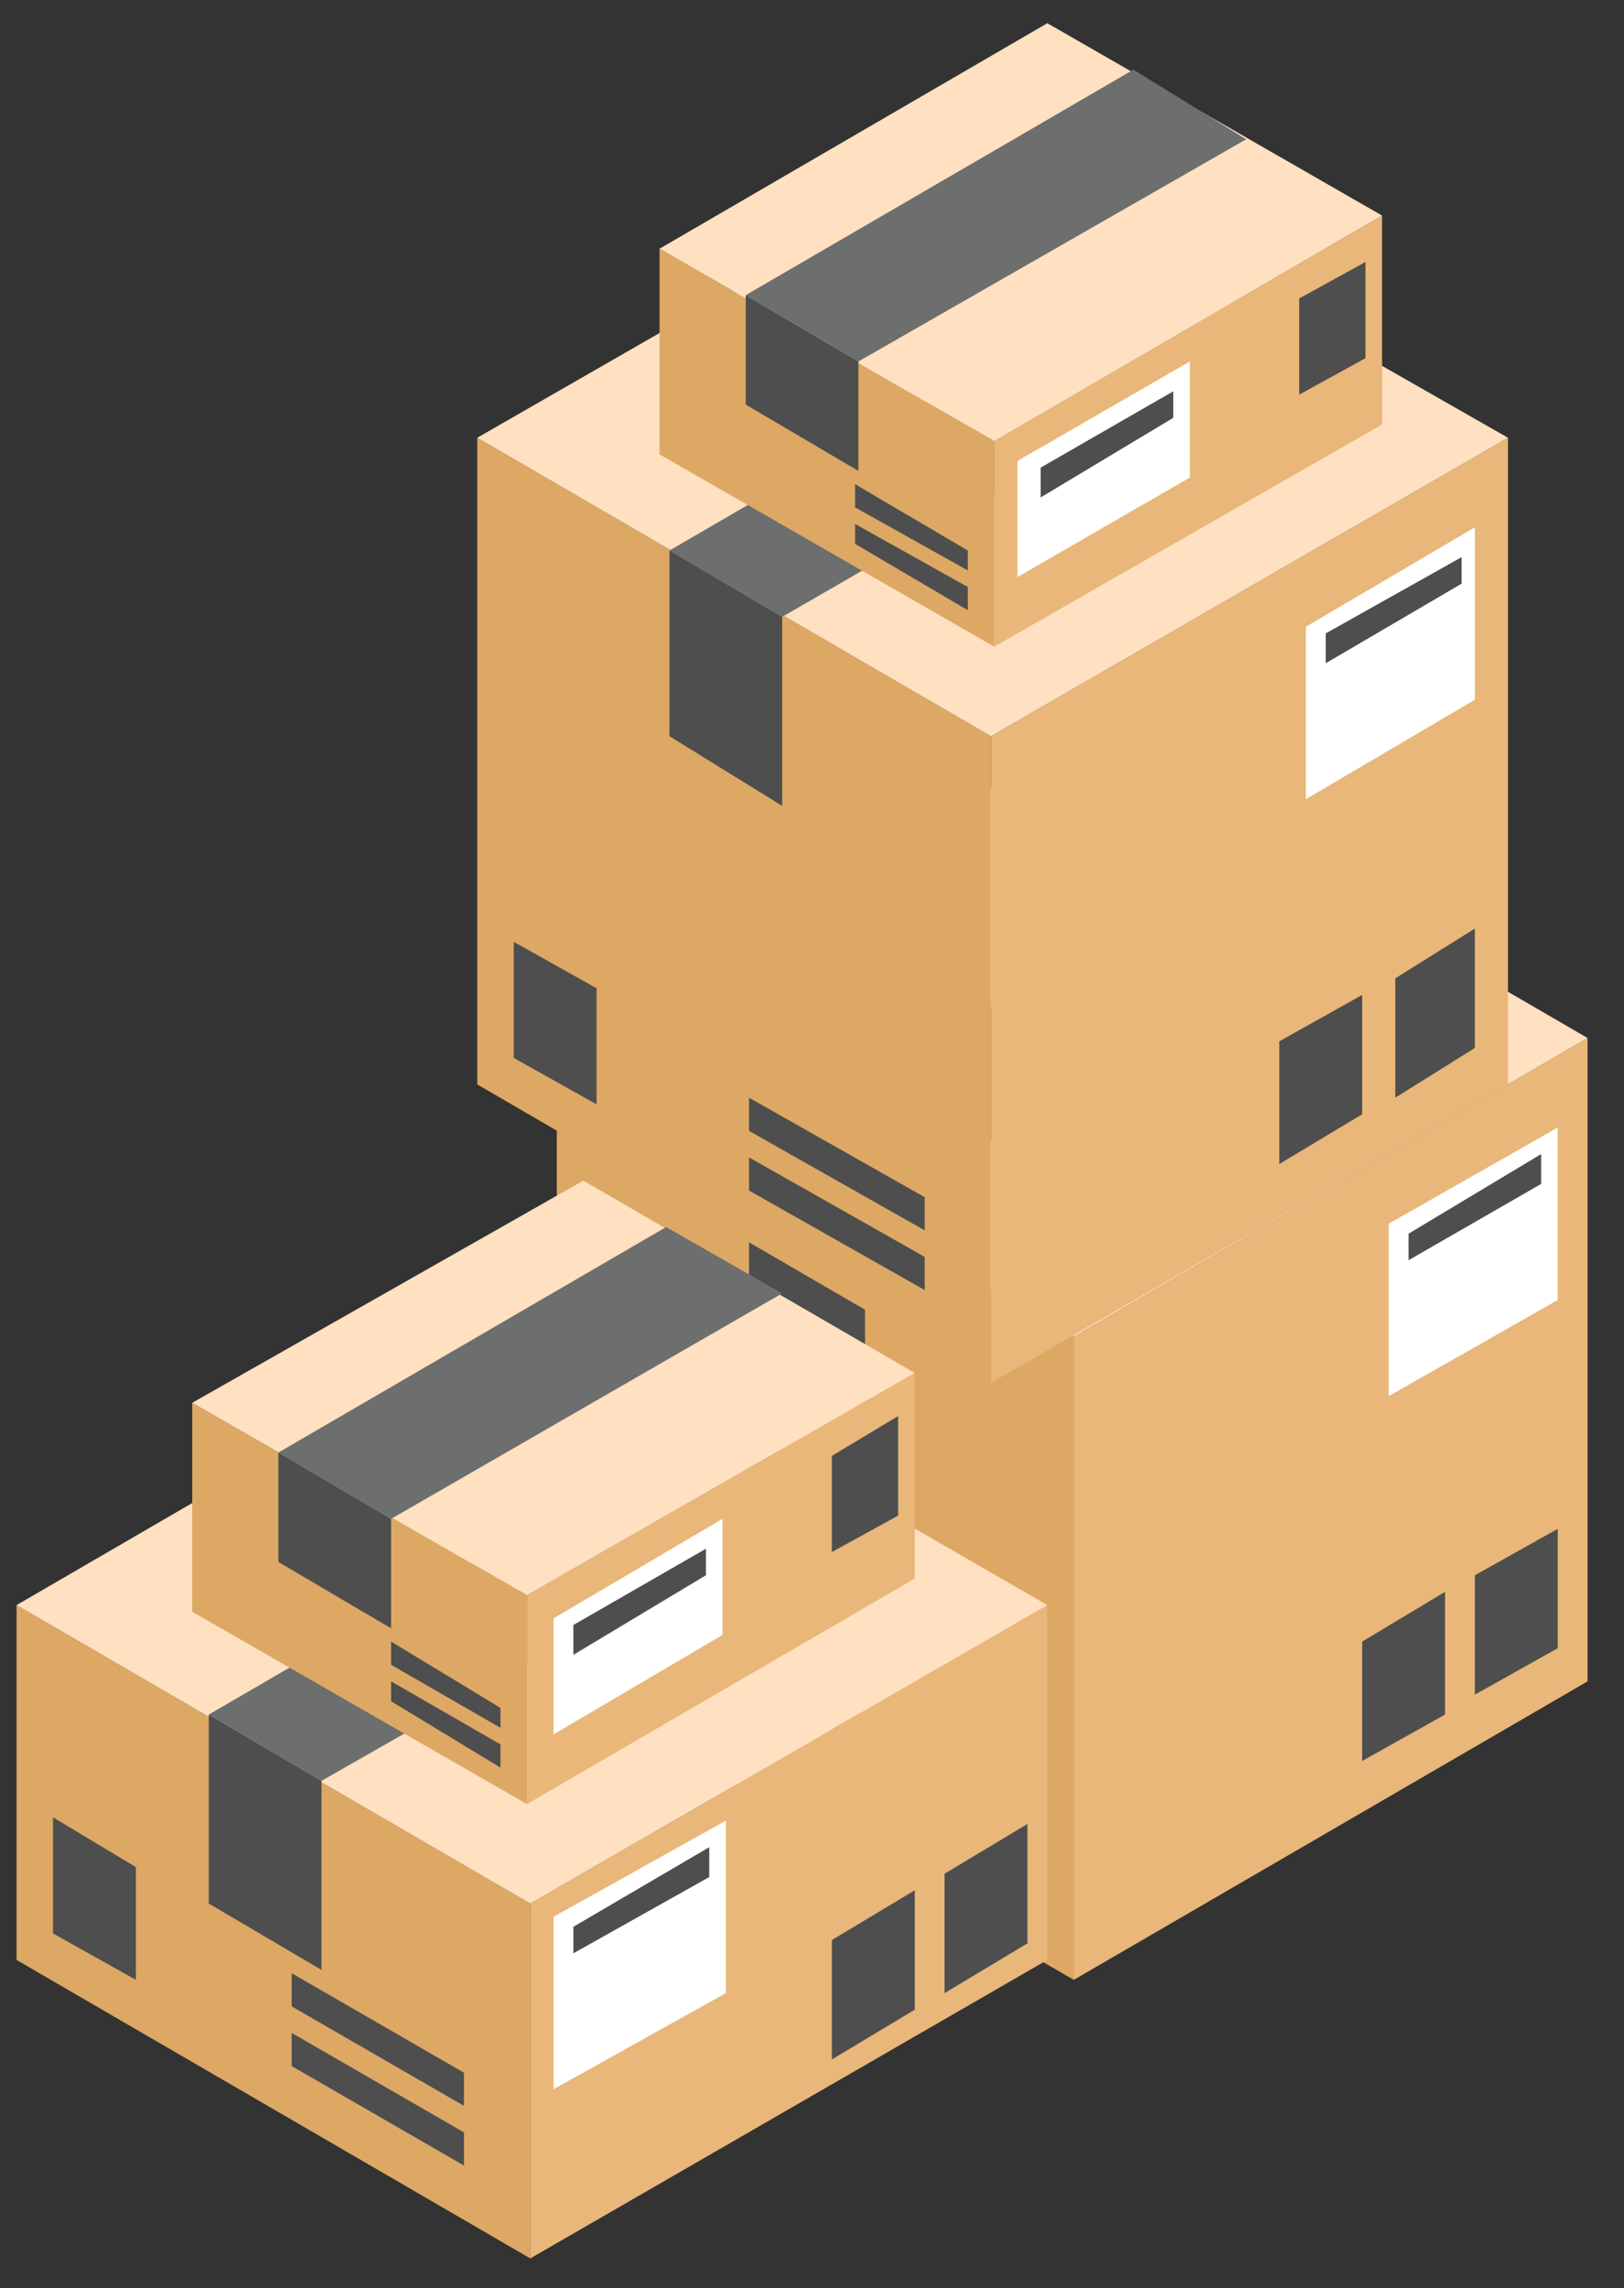 <?xml version="1.0" encoding="utf-8"?>
<!-- Generator: Adobe Illustrator 23.0.3, SVG Export Plug-In . SVG Version: 6.00 Build 0)  -->
<svg version="1.1" id="Layer_1" xmlns="http://www.w3.org/2000/svg" xmlns:xlink="http://www.w3.org/1999/xlink" x="0px" y="0px"
	 viewBox="0 0 49 69" style="enable-background:new 0 0 49 69;" xml:space="preserve">
<rect x="0" y="0" width="49" height="69" fill="#333333" stroke="none"/>
<style type="text/css">
	.st0{fill:#DCA864;}
	.st1{fill:#E8B779;}
	.st2{fill:#FFE0C0;}
	.st3{fill:#4E4E4E;}
	.st4{fill:#6D6E6E;}
	.st5{fill:#FFFFFF;}
</style>
<g>
	<polygon class="st0" points="32.4,59.7 32.4,40.3 16.8,31.3 16.8,50.7 	"/>
	<polygon class="st1" points="32.4,59.7 32.4,40.3 47.9,31.3 47.9,50.7 	"/>
	<polygon class="st2" points="47.9,31.3 32.4,40.3 16.8,31.3 32.4,22.3 	"/>
	<g>
		<polygon class="st3" points="22.6,40.3 26.1,42.3 26.1,36.6 22.6,34.6 		"/>
		<polygon class="st4" points="22.6,34.6 38.1,25.6 41.6,27.6 26.1,36.6 		"/>
		<polygon class="st3" points="30.3,57 30.3,56 25.1,52.9 25.1,53.9 		"/>
		<polygon class="st3" points="30.3,55.2 30.3,54.2 25.1,51.1 25.1,52.2 		"/>
		<polygon class="st3" points="20.4,47.9 20.4,51.3 17.9,49.9 17.9,46.4 		"/>
		<polygon class="st3" points="44.5,47.5 44.5,51.1 47,49.7 47,46.1 		"/>
		<polygon class="st3" points="41.1,49.5 41.1,53.1 43.6,51.7 43.6,48 		"/>
		<polygon class="st5" points="41.9,36.9 41.9,42.1 47,39.2 47,34 		"/>
		<polygon class="st3" points="42.5,38 42.5,37.2 46.5,34.8 46.5,35.7 		"/>
	</g>
</g>
<g>
	<polygon class="st0" points="16,68.1 16,57.4 0.5,48.4 0.5,59.1 	"/>
	<polygon class="st1" points="16,68.1 16,57.4 31.6,48.4 31.6,59.1 	"/>
	<polygon class="st2" points="31.6,48.4 16,57.4 0.5,48.4 16,39.4 	"/>
	<g>
		<polygon class="st3" points="6.3,57.4 9.7,59.4 9.7,53.7 6.3,51.7 		"/>
		<polygon class="st4" points="6.3,51.7 21.8,42.7 25.3,44.8 9.7,53.7 		"/>
		<polygon class="st3" points="14,65.3 14,64.3 8.8,61.3 8.8,62.3 		"/>
		<polygon class="st3" points="14,63.5 14,62.5 8.8,59.5 8.8,60.5 		"/>
		<polygon class="st3" points="4.1,56.3 4.1,59.7 1.6,58.3 1.6,54.8 		"/>
		<polygon class="st3" points="28.5,56.5 28.5,60.1 31,58.6 31,55 		"/>
		<polygon class="st3" points="25.1,58.5 25.1,62.1 27.6,60.6 27.6,57 		"/>
		<polygon class="st5" points="16.7,57.8 16.7,63 21.9,60.1 21.9,54.9 		"/>
		<polygon class="st3" points="17.3,58.9 17.3,58.1 21.4,55.7 21.4,56.6 		"/>
	</g>
</g>
<g>
	<polygon class="st0" points="15.9,54.4 15.9,48.1 5.8,42.3 5.8,48.6 	"/>
	<polygon class="st1" points="15.9,54.4 15.9,48.1 27.6,41.4 27.6,47.6 	"/>
	<polygon class="st2" points="27.6,41.4 15.9,48.1 5.8,42.3 17.6,35.6 	"/>
	<g>
		<polygon class="st3" points="15.1,53.3 15.1,52.6 11.8,50.7 11.8,51.3 		"/>
		<polygon class="st3" points="15.1,52.1 15.1,51.5 11.8,49.5 11.8,50.2 		"/>
		<polygon class="st3" points="25.1,43.9 25.1,46.8 27.1,45.7 27.1,42.7 		"/>
	</g>
	<polygon class="st5" points="16.7,48.8 16.7,52.3 21.8,49.3 21.8,45.8 	"/>
	<polygon class="st3" points="17.3,49.9 17.3,49 21.3,46.7 21.3,47.5 	"/>
	<polygon class="st3" points="8.4,47.1 11.8,49.1 11.8,45.8 8.4,43.8 	"/>
	<polygon class="st4" points="8.4,43.8 20.1,37 23.6,39 11.8,45.8 	"/>
</g>
<g>
	<polygon class="st0" points="29.9,41.7 29.9,22.2 14.4,13.2 14.4,32.7 	"/>
	<polygon class="st1" points="29.9,41.7 29.9,22.2 45.5,13.2 45.5,32.7 	"/>
	<polygon class="st2" points="45.5,13.2 29.9,22.2 14.4,13.2 29.9,4.3 	"/>
	<g>
		<polygon class="st3" points="20.2,22.2 23.6,24.3 23.6,18.6 20.2,16.6 		"/>
		<polygon class="st4" points="20.2,16.6 35.7,7.6 39.2,9.6 23.6,18.6 		"/>
		<polygon class="st3" points="27.9,38.9 27.9,37.9 22.6,34.9 22.6,35.9 		"/>
		<polygon class="st3" points="27.9,37.1 27.9,36.1 22.6,33.1 22.6,34.1 		"/>
		<polygon class="st3" points="18,29.8 18,33.3 15.5,31.9 15.5,28.4 		"/>
		<polygon class="st3" points="42.1,29.5 42.1,33.1 44.5,31.6 44.5,28 		"/>
		<polygon class="st3" points="38.6,31.4 38.6,35.1 41.1,33.6 41.1,30 		"/>
		<polygon class="st5" points="39.4,18.9 39.4,24.1 44.5,21.1 44.5,15.9 		"/>
		<polygon class="st3" points="40,20 40,19.1 44.1,16.8 44.1,17.6 		"/>
	</g>
</g>
<g>
	<polygon class="st0" points="30,19.5 30,13.3 19.9,7.5 19.9,13.7 	"/>
	<polygon class="st1" points="30,19.5 30,13.3 41.7,6.5 41.7,12.8 	"/>
	<polygon class="st2" points="41.7,6.5 30,13.3 19.9,7.5 31.6,0.7 	"/>
	<g>
		<polygon class="st3" points="29.2,18.4 29.2,17.7 25.8,15.8 25.8,16.4 		"/>
		<polygon class="st3" points="29.2,17.2 29.2,16.6 25.8,14.6 25.8,15.3 		"/>
		<polygon class="st3" points="39.2,9 39.2,11.9 41.2,10.8 41.2,7.9 		"/>
	</g>
	<polygon class="st5" points="30.7,13.9 30.7,17.4 35.9,14.4 35.9,10.9 	"/>
	<polygon class="st3" points="31.4,15 31.4,14.1 35.4,11.8 35.4,12.6 	"/>
	<polygon class="st3" points="22.5,12.2 25.9,14.2 25.9,10.9 22.5,8.9 	"/>
	<polygon class="st4" points="22.5,8.9 34.2,2.1 37.6,4.2 25.9,10.9 	"/>
</g>
</svg>
